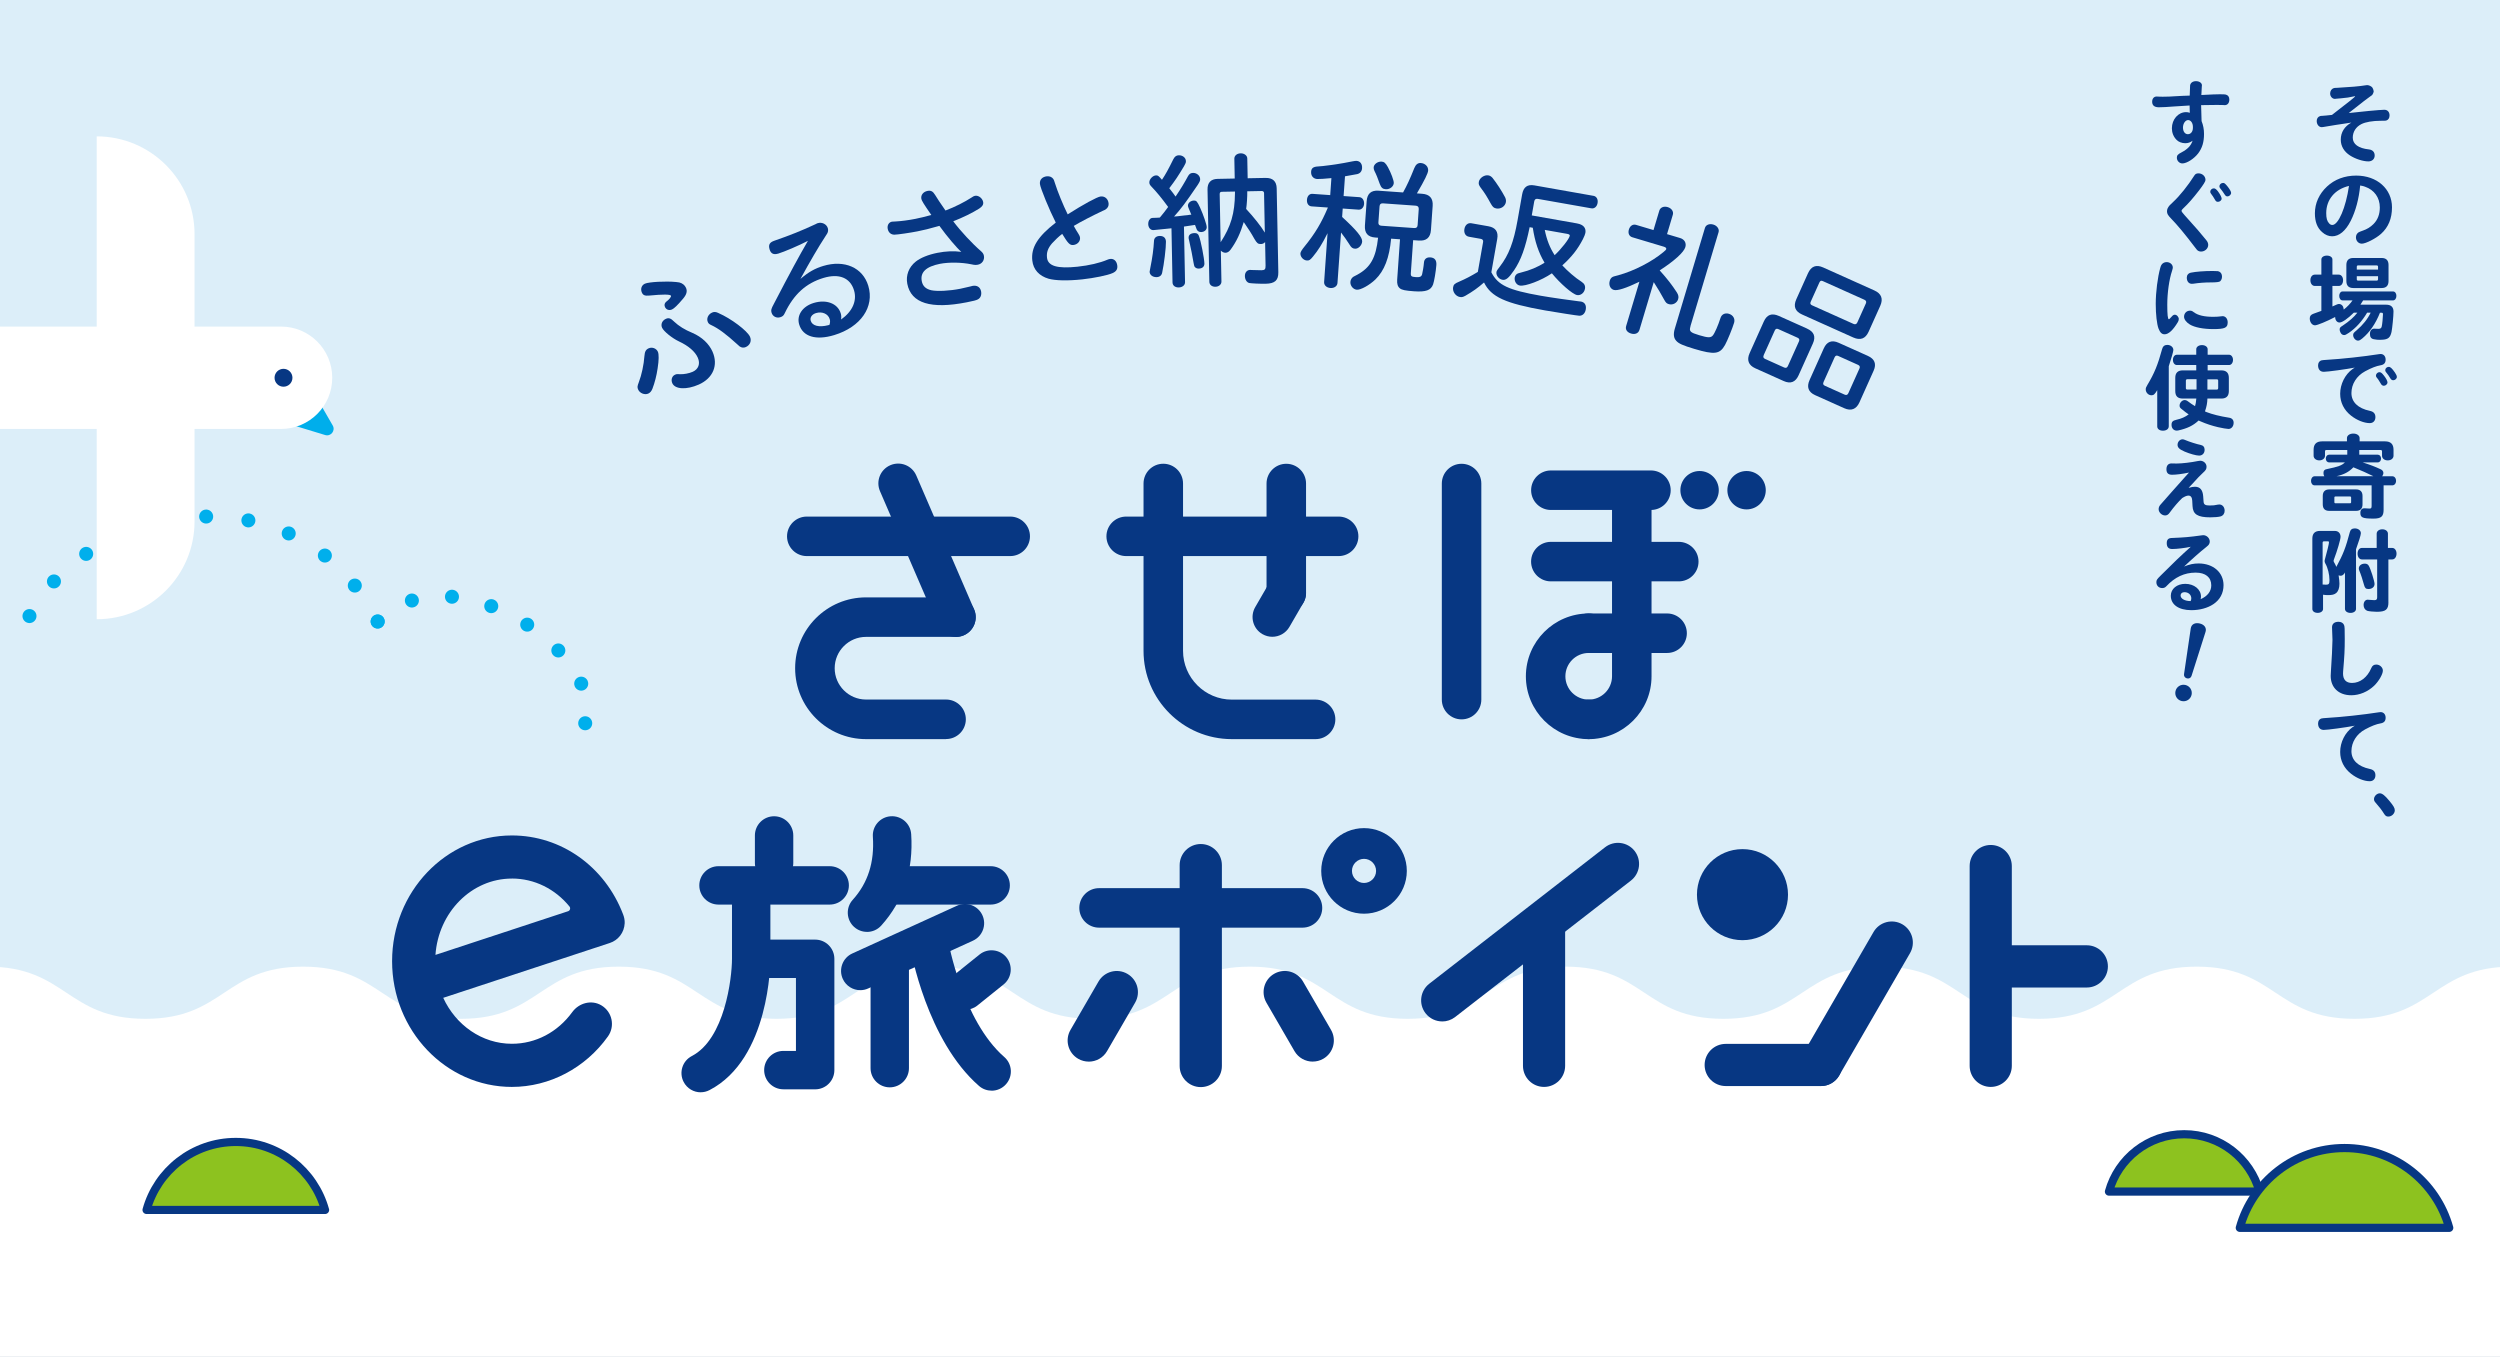 <?xml version="1.0" encoding="UTF-8"?> <svg xmlns="http://www.w3.org/2000/svg" xmlns:xlink="http://www.w3.org/1999/xlink" id="_レイヤー_2" data-name="レイヤー 2" viewBox="0 0 715 388"><rect x="0" y="0" width="715" height="388" fill="#808080" stroke="none"/><defs><style> .cls-1, .cls-2, .cls-3, .cls-4 { fill: none; } .cls-2, .cls-3, .cls-4 { stroke: #00afec; stroke-width: 4.01px; } .cls-2, .cls-3, .cls-4, .cls-5 { stroke-linecap: round; stroke-linejoin: round; } .cls-3 { stroke-dasharray: 0 12.15; } .cls-6, .cls-7 { opacity: .99; } .cls-6, .cls-8 { fill: #fff; } .cls-9 { clip-path: url(#clippath-1); } .cls-7 { fill: #ddeffa; } .cls-4 { stroke-dasharray: 0 11.59; } .cls-10 { fill: #00aeeb; } .cls-5 { fill: #8dc21f; stroke: #073783; stroke-width: 2.34px; } .cls-11 { clip-path: url(#clippath); } .cls-12 { fill: #073783; } </style><clipPath id="clippath"><rect class="cls-1" width="715" height="388"></rect></clipPath><clipPath id="clippath-1"><rect class="cls-1" x="-17.61" y="-17" width="750.22" height="422"></rect></clipPath></defs><g id="_レイヤー_1-2" data-name="レイヤー 1"><g class="cls-11"><g><g class="cls-9"><rect class="cls-7" x="-17.61" y="-17" width="750.22" height="422"></rect><path class="cls-6" d="M176.99,426.02h722.04v-149.56c-22.56,0-22.56,14.92-45.13,14.92s-22.56-14.92-45.13-14.92-22.56,14.92-45.13,14.92-22.56-14.92-45.13-14.92-22.56,14.92-45.13,14.92-22.56-14.92-45.13-14.92-22.56,14.92-45.13,14.92-22.56-14.92-45.13-14.92-22.56,14.92-45.13,14.92-22.56-14.92-45.13-14.92-22.56,14.92-45.13,14.92-22.56-14.92-45.13-14.92-22.56,14.92-45.13,14.92-22.56-14.92-45.13-14.92-22.56,14.92-45.13,14.92-22.56-14.92-45.13-14.92-22.56,14.92-45.13,14.92-22.56-14.92-45.13-14.92-22.56,14.92-45.13,14.92-22.56-14.92-45.13-14.92-22.56,14.92-45.13,14.92-22.56-14.92-45.13-14.92-22.56,14.92-45.13,14.92-22.56-14.92-45.13-14.92v149.56H176.99Z"></path><g><line class="cls-2" x1="108.01" y1="177.75" x2="108.01" y2="177.75"></line><path class="cls-4" d="M117.8,171.75c20.02-6.31,48.06,12.84,50.03,29.36"></path><line class="cls-2" x1="167.37" y1="206.85" x2="167.37" y2="206.85"></line></g><g><line class="cls-2" x1="8.43" y1="176.19" x2="8.43" y2="176.19"></line><path class="cls-3" d="M15.43,166.29c21.48-23.21,67.72-28.38,89.58,6.16"></path><line class="cls-2" x1="108.01" y1="177.75" x2="108.01" y2="177.75"></line></g><path class="cls-10" d="M77.23,119.16l12.22-6.87c.12-.07.28-.03.35.1l5.36,9.3c.85,1.47-.54,3.23-2.17,2.73l-15.7-4.79c-.22-.07-.25-.36-.05-.47Z"></path><path class="cls-8" d="M95.02,108.04c0-8.09-6.55-14.64-14.64-14.64H-21.66c-.18,0-.32.14-.32.32v28.64c0,.18.14.32.32.32h102.04c8.09,0,14.64-6.55,14.64-14.64Z"></path><path class="cls-8" d="M55.64,149.11v-82.13c0-15.46-12.53-27.98-27.98-27.98v138.1c15.46,0,27.98-12.53,27.98-27.98Z"></path><circle class="cls-12" cx="81.08" cy="108.04" r="2.56"></circle><path class="cls-5" d="M92.96,346.04c-3.09-11.2-13.33-19.44-25.52-19.44s-22.43,8.24-25.52,19.44h51.05Z"></path><path class="cls-5" d="M646.22,340.79c-2.61-9.45-11.25-16.4-21.53-16.4s-18.92,6.95-21.53,16.4h43.06Z"></path><path class="cls-5" d="M700.48,351.16c-3.63-13.15-15.65-22.82-29.95-22.82s-26.32,9.67-29.95,22.82h59.9Z"></path><path class="cls-12" d="M188.15,100.59c.32.72.3,2.42-.07,4.77-.32,2.15-.81,4.05-1.48,5.81-.28.71-.67,1.16-1.2,1.4-1.03.45-2.42-.11-2.88-1.14-.29-.65-.27-.93.19-2.14.79-2.03,1.43-5.01,1.6-7.5.09-1.23.42-1.83,1.22-2.18.99-.44,2.2.03,2.62.98ZM193.26,80.64c.48.06.87.12,1.02.14.87.21,1.57.76,1.91,1.53.44.99.17,1.93-.82,3.1-1.58,1.88-2.58,2.83-3.19,3.1-.84.37-1.66.05-2-.71-.25-.57-.12-1.09.31-1.46.95-.74,1.54-1.46,1.41-1.76-.19-.42-2.33-.43-6.17-.05-1.31.13-1.82-.1-2.16-.87-.46-1.03-.07-2.11.88-2.53,1.14-.51,6.04-.76,8.81-.48ZM192.75,91.94c1.41,1.33,3.04,2.34,5.28,3.27,2.71,1.17,4.74,3.1,5.74,5.34,1.72,3.89.18,7.62-3.93,9.44-3.51,1.55-6.78,1.36-7.56-.39-.44-.99-.09-2.06.79-2.44.42-.19.68-.21,1.44-.14.99.06,2.55-.22,3.61-.69,1.64-.73,2.22-2.3,1.46-4.02-.79-1.79-2.69-3.41-5.4-4.67-1.95-.91-4.38-2.89-4.83-3.92-.44-.99.04-2.07,1.11-2.54.8-.35,1.39-.16,2.3.76ZM205.49,89.54c3.55,1.53,8.25,5.05,9.01,6.77.52,1.18.02,2.41-1.2,2.95-.57.25-1.18.21-1.76-.18q-.13-.08-.75-.67c-3.13-2.85-5.31-4.48-7.38-5.44-.57-.25-.8-.47-.98-.89-.44-.99.12-2.2,1.23-2.69.57-.25,1.04-.23,1.84.14Z"></path><path class="cls-12" d="M222.48,72.55c-1.24.37-2.02-.04-2.37-1.2-.41-1.36,0-2.04,1.37-2.51,4.3-1.48,7.95-2.93,11.84-4.76.3-.18.41-.21.57-.26,1.2-.36,2.52.28,2.87,1.44.14.48.1,1.06-.19,1.54q-.08.16-.65,1.02c-1.73,2.62-4.31,7.05-7,11.96,2.28-1.95,4.14-3,6.5-3.71,6.1-1.85,11.33.45,12.91,5.67,1.82,6.02-2.13,11.79-9.75,14.1-5.22,1.58-8.96.45-10.01-3.02-.8-2.63.95-5.21,4.14-6.17,3.63-1.1,6.88.14,7.74,2.97.18.6.19,1.07.1,1.76,3.27-2.3,4.6-5.36,3.7-8.35-1.09-3.59-4.27-4.89-8.74-3.54-4.99,1.51-8.47,4.66-11.06,10.06-.31.7-.62.97-1.3,1.18-1.08.33-2.16-.22-2.48-1.29-.22-.72-.14-1.05.69-2.6,4.65-8.94,7.05-13.37,9.71-17.96-2.56,1.34-6.84,3.16-8.59,3.69ZM237.23,92.9c.2-.63.22-1.15.07-1.63-.46-1.52-2.17-2.26-3.92-1.73-1.16.35-1.8,1.24-1.51,2.2.43,1.44,2.33,1.95,5,1.27l.12-.04.24-.07Z"></path><path class="cls-12" d="M263.51,56.86c-.21-1.06.54-2.02,1.76-2.26.98-.19,1.55.12,2.19,1.18.4.73,1.53,2.37,2.95,4.43,2.61-.98,5.51-2.44,7.46-3.72.45-.3.64-.42.97-.49.98-.19,2.12.65,2.34,1.75.14.74-.21,1.31-1.15,1.92-1.97,1.24-4.76,2.59-7.4,3.62,2.07,2.78,5.41,6.37,7.97,8.58.46.42.7.75.8,1.29.23,1.19-.52,2.31-1.71,2.54-.57.11-.96.1-1.85-.1-2.83-.59-6.45-.64-8.99-.15-4.01.79-5.72,2.44-5.22,4.97.28,1.43,1.16,2.24,2.76,2.6,1.72.34,5.09.19,8.28-.44.82-.16,2.08-.45,2.8-.64.24-.09.52-.15.65-.17,1.27-.25,2.23.33,2.47,1.55.2,1.02-.14,1.9-.91,2.3-.38.24-1.35.48-3.19.84-10.26,2.02-15.91.28-17-5.28-.47-2.41.42-4.79,2.44-6.38,1.36-1.07,3.56-1.97,6.18-2.49,2.41-.47,4.64-.57,6.82-.28-1.38-1.21-4.05-4.38-6.26-7.43-2.98.84-4.47,1.22-6.23,1.56-2.13.42-5.71.95-6.61.96-.97.02-1.73-.59-1.94-1.66-.2-1.02.31-1.89,1.21-2.06q.2-.04,1.22-.07c1.47-.08,3.54-.35,5.46-.73,1.43-.28,2.93-.66,4.58-1.11-2.14-3.1-2.76-4.09-2.87-4.66Z"></path><path class="cls-12" d="M297.42,52.56c-.12-1.16.67-2,1.99-2.14.79-.08,1.45.22,1.84.77.15.24.21.36.47,1.21.7,2.27,2.36,6.33,3.64,8.91,4.51-2.87,8.43-5.01,9.43-5.12,1.2-.13,2.13.69,2.27,1.98.08.7-.23,1.32-.86,1.73-.12.1-.24.15-.88.43-2.99,1.41-6.25,3.1-8.22,4.28.47.87.88,1.58,1.28,2.17.3.47.47.83.51,1.2.11,1.04-.75,1.97-1.91,2.09-.99.11-1.51-.42-3.19-3.18-.97.73-2.11,1.82-2.9,2.7-1.19,1.39-1.61,2.56-1.45,4.1.26,2.4,2.94,3.2,8.7,2.59,3.36-.36,6.38-1.06,8.63-2.02.24-.11.53-.18.77-.21,1.08-.12,1.88.68,2.01,1.96.11.99-.33,1.63-1.29,2.07-1.4.65-5.33,1.45-8.73,1.82-4.19.45-7.63.36-9.62-.18-2.73-.8-4.39-2.63-4.67-5.2-.4-3.73,1.53-6.83,6.71-10.86-1.75-3.42-4.41-9.84-4.54-11.08Z"></path><path class="cls-12" d="M331.98,61.9c.61-.72,1.18-1.44,2.11-2.71-1.93-2.63-3.25-4.23-4.82-5.87-.43-.45-.56-.74-.56-1.16-.02-.92,1-1.98,1.92-2,.54-.01.71.11,1.69,1.26,1.09-1.65,1.78-2.91,3.26-5.9.4-.76.85-1.1,1.56-1.11,1.12-.02,2.01.71,2.03,1.67,0,.42-.07.63-.55,1.47-1.74,2.91-2.42,3.92-4.21,6.29,1.03,1.27,1.37,1.77,1.8,2.38,1.42-2.07,2.67-4.18,3.55-5.82.36-.67.77-.93,1.44-.95,1.08-.02,2.02.79,2.04,1.79,0,.5-.11.71-.72,1.68-3.48,5.11-4.58,6.59-6.74,9.01.25,0,1.46-.11,2.91-.31.71-.06,1.25-.11,1.66-.2h.37c-.22-.59-.48-1.17-.7-1.7-.22-.5-.26-.66-.27-.91-.01-.75.76-1.43,1.68-1.45.75-.01.96.23,1.79,2.01.96,2.11,1.89,4.88,1.9,5.59.02.79-.68,1.39-1.6,1.41-.58.01-1.05-.27-1.27-.77,0,0-.18-.45-.48-1.28-.91.14-1.54.24-3.16.48l.31,15.92c.02.83-.76,1.47-1.8,1.49s-1.76-.55-1.78-1.42l-.3-15.5c-.87.1-4.95.51-5.16.52-.87.02-1.47-.72-1.49-1.76-.02-.79.35-1.47.97-1.69.21-.05.33-.05,1.25-.07.42,0,.67-.01,1.08-.06l.2-.21.08-.13ZM333.46,69.12c.03,1.75-.54,6.39-1.08,8.86-.15.79-.73,1.26-1.6,1.28-1.12.02-1.97-.63-1.99-1.55q0-.17.19-1.05c.61-2.97.94-5.48,1.06-7.73.02-.88.64-1.43,1.64-1.45,1.12-.02,1.76.59,1.78,1.63ZM342.89,67.48c.53,1.28,1.54,6.43,1.57,7.89.02.88-.6,1.43-1.64,1.45-.5,0-.92-.19-1.18-.56q-.13-.25-.27-1.04c-.24-1.54-.84-4.57-1.29-6.48-.09-.37-.13-.5-.14-.71-.02-.88.6-1.35,1.77-1.37.58-.01.96.23,1.18.81ZM362.03,50.89c1.96-.04,3.06.98,3.1,2.94l.47,24.04c.04,2.29-.98,3.23-3.6,3.28-1.63.03-4.04-.09-4.67-.2-.75-.15-1.27-.98-1.29-1.98-.02-1.04.59-1.76,1.51-1.78.08,0,.21,0,.38.03.75.03,2.17.08,2.84.07.96-.02,1.2-.27,1.18-1.31l-.13-6.75c-.33.38-.74.56-1.2.56-.83.02-1.13-.23-1.86-1.46-.91-1.65-1.64-2.76-3.05-4.82-.98,3.23-2.06,5.54-3.72,7.83-.45.63-.94.94-1.48.95-.46,0-.92-.19-1.35-.6l.17,8.83c.02.83-.72,1.47-1.72,1.49-1,.02-1.72-.55-1.74-1.42l-.52-26.37c-.04-1.96.94-3.02,2.86-3.06l4.92-.1-.11-5.67c-.02-.87.76-1.52,1.8-1.54,1.04-.02,1.89.63,1.9,1.46l.11,5.67,5.21-.1ZM349.48,54.85c-.46,0-.66.22-.65.68l.27,13.75c2.95-4.52,4.05-8.29,4.1-14.04v-.46s-3.72.07-3.72.07ZM361.53,55.28c0-.42-.26-.66-.68-.65l-4.13.08c.03,1.46-.13,3.88-.32,5.05,2.17,2.33,4.26,4.96,5.34,6.77l-.22-11.25Z"></path><path class="cls-12" d="M379.68,66.69c-1.56,3.15-2.73,4.95-4.19,6.72-.82.99-1.08,1.13-1.75,1.09-1-.07-1.89-1.09-1.82-2.05q.04-.58,1.18-1.96c3.07-3.79,4.82-6.76,6.68-11.14l-4.66-.33c-.87-.06-1.41-.81-1.33-1.89.08-1.08.71-1.75,1.58-1.69l5.07.36.34-4.86c-1.68.17-3.57.29-4.07.26-1.12-.08-1.81-.92-1.73-2.09.07-1,.6-1.42,1.9-1.5.8-.03,1.85-.16,3.92-.43.51-.09,1.06-.18,1.18-.17l.38-.06c.38-.06,3.42-.55,4.49-.81.68-.12.85-.15,1.14-.13,1.04.07,1.65.91,1.56,2.12-.06.87-.56,1.46-1.37,1.66-.59.13-2.58.49-3.51.63l-.4,5.65,4.53.32c.83.06,1.4.89,1.33,1.93-.07,1-.75,1.7-1.58,1.64l-4.53-.32-.17,2.41c4.2,3.85,5.81,5.84,5.73,7.05-.08,1.08-1.11,2.09-2.02,2.03-.75-.05-1.07-.28-1.7-1.33-.71-1.14-1.4-2.1-2.32-3.3l-1.02,14.43c-.06.91-.94,1.52-2.02,1.44-1.08-.08-1.87-.8-1.8-1.71l.98-13.97ZM403.49,78.11c-.06.87.18,1.06,1.38,1.14,1.21.08,1.64-.09,1.85-.79.11-.33.46-2.35.53-3.35.07-1.04.78-1.57,1.82-1.5,1.25.09,1.82.8,1.73,2.17-.13,1.79-.62,4.68-.94,5.57-.62,1.67-2.04,2.2-5.44,1.96-2.49-.18-3.44-.37-4.04-.83-.63-.5-.87-1.27-.79-2.48l.81-11.56-2.54-.18c-.51,5.52-1.94,9.18-4.5,11.67-1.7,1.63-4.18,3.01-5.3,2.93-1.04-.07-1.92-1.14-1.85-2.22.04-.62.38-1.18.86-1.49q.09-.08,1.13-.59c3.78-2.07,5.31-4.85,5.93-10.57l-.83-.06c-2.12-.15-3.08-1.3-2.93-3.47l.49-6.9c.15-2.16,1.27-3.17,3.39-3.02l7.03.5c1.1-1.97,1.99-3.91,3.21-6.96.41-1.02,1.03-1.52,1.86-1.46,1.25.09,2.18,1.03,2.1,2.15-.06.83-.99,2.73-3.22,6.54l1.5.11c2.16.15,3.17,1.31,3.01,3.47l-.49,6.9c-.15,2.16-1.31,3.17-3.47,3.01l-1.62-.11-.66,9.4ZM396.97,47.86c.85,1.56,1.7,3.8,1.65,4.5-.07,1-1.13,1.84-2.3,1.76-.87-.06-1.31-.43-1.73-1.58-.52-1.5-.98-2.66-1.5-3.66-.18-.39-.24-.69-.22-1.02.06-.91,1.17-1.71,2.25-1.64.75.05,1.14.37,1.85,1.63ZM395.53,58.16c-.62-.04-.93.23-.98.85l-.33,4.61c-.04.58.23.89.85.94l9.35.66c.67.05.98-.22,1.02-.85l.32-4.57c.04-.62-.27-.94-.89-.98l-9.35-.66Z"></path><path class="cls-12" d="M426.54,77.9c1.89,3.68,4.82,5.04,14.1,6.68,2.71.48,9.02,1.38,11.01,1.61.17-.01.38.02.5.05,1.07.19,1.59,1.04,1.38,2.27-.2,1.11-.87,1.79-1.84,1.79-.42,0-6.72-.98-9.8-1.52-11.41-2.01-15.44-3.87-17.46-7.99-1.76,1.55-3.2,2.57-5.33,3.8-.65.35-1.01.46-1.59.35-1.23-.22-2.14-1.56-1.92-2.79.13-.74.44-1.06,1.67-1.57,1.88-.81,3.46-1.63,5.4-2.81l1.51-8.58c.09-.49-.16-.79-.73-.89l-3.32-.59c-.98-.17-1.5-1.07-1.3-2.22s1-1.81,1.98-1.64l4.88.86c2.05.36,2.9,1.57,2.53,3.62l-1.69,9.56ZM426.9,50.93c1.14,1.43,2.54,3.58,3.56,5.5.21.46.31.9.22,1.39-.21,1.19-1.46,2.03-2.73,1.8-.74-.13-1.06-.44-1.61-1.43-1.09-1.97-1.58-2.82-2.88-4.53-.51-.73-.62-1.04-.51-1.66.2-1.11,1.59-2.05,2.74-1.84.45.08.83.32,1.22.77ZM451.06,63.91c1.76.31,2.61,1.27,2.36,2.7-.08.45-.29.92-.7,1.78-1.48,2.87-3.17,5.03-5.9,7.51,1.42,1.56,3.73,3.58,5.52,4.7.8.52,1.11,1.17.96,1.99-.21,1.19-1.24,1.98-2.26,1.8-1.31-.23-4.87-3.36-7.2-6.22-2.99,2.05-7.61,3.78-9.17,3.5-.98-.17-1.64-1.26-1.45-2.33.09-.49.42-.94.92-1.15q.19-.09,1.11-.31c2.12-.51,4.54-1.48,6.49-2.75-1.73-2.93-2.75-5.99-3.36-9.99l-.9-.16c-1.21,5.88-2.46,9.38-4.46,12.33-1.49,2.19-2.33,2.89-3.31,2.71-1.07-.19-1.89-1.26-1.72-2.25q.08-.45.99-1.56c2.53-3.28,3.94-6.96,5.05-13.24l1.3-7.35c.38-2.13,1.49-2.95,3.51-2.6l16.91,2.99c.86.15,1.35,1,1.16,2.07-.18,1.03-.93,1.66-1.79,1.5l-15.31-2.7c-.57-.1-.91.13-1.02.75l-.7,3.98,12.97,2.29ZM441.8,65.75c.56,2.81,1.46,5.12,2.83,7.23,1.87-1.74,4.16-4.64,4.32-5.54.05-.29-.17-.45-.75-.56l-6.4-1.13Z"></path><path class="cls-12" d="M468.87,94.37c-.29.96-1.24,1.37-2.39,1.02s-1.7-1.16-1.4-2.16l3.79-12.65c-3.86,1.85-6.31,2.63-7.31,2.34-1.04-.31-1.53-1.42-1.16-2.65.14-.48.45-.91.85-1.09.16-.08.21-.11,1.62-.47,4.4-1.2,9.54-3.84,12.84-6.59.64-.55.76-.64.83-.88.08-.28-.15-.52-.67-.68l-9.02-2.7c-.92-.27-1.3-1.17-.99-2.21.32-1.08,1.18-1.61,2.05-1.34l4.99,1.49,1.66-5.55c.27-.92,1.28-1.36,2.39-1.02,1.12.33,1.75,1.26,1.48,2.18l-1.66,5.55,3.75,1.12c1.24.37,1.84,1.42,1.48,2.62-.44,1.48-3.19,3.96-7.33,6.63,2.28,2.55,3.5,4.14,4.9,6.29.47.75.57,1.3.38,1.94-.33,1.12-1.57,1.75-2.64,1.43-.68-.2-.88-.39-1.47-1.48-.81-1.5-1.65-2.93-2.87-4.82l-4.1,13.69ZM483.48,93.34c-.43,1.44-.13,1.74,2.54,2.54,2.51.75,3.25.76,3.85.06.53-.62,1.52-2.89,2.18-4.96.32-1.08,1.3-1.57,2.41-1.24,1.2.36,1.84,1.42,1.49,2.58-.45,1.52-1.95,5.2-2.6,6.35-1.49,2.64-2.98,2.85-8.81,1.1-3.23-.97-4.42-1.5-5.11-2.27-.76-.79-.9-1.92-.44-3.48l8.62-28.82c.27-.92,1.3-1.31,2.42-.97,1.08.32,1.74,1.3,1.49,2.14l-8.06,26.94Z"></path><path class="cls-12" d="M516.83,93.99c1.98.89,2.54,2.28,1.65,4.26l-4.08,9.08c-.89,1.98-2.32,2.52-4.26,1.65l-8.13-3.65c-1.94-.87-2.5-2.36-1.62-4.33l4.06-9.05c.89-1.98,2.3-2.48,4.28-1.6l8.1,3.63ZM504.43,101.57c-.24.53-.11.86.38,1.08l5.47,2.46c.49.22.84.06,1.06-.44l3.16-7.03c.22-.49.1-.83-.4-1.05l-5.51-2.47c-.46-.21-.79-.08-1.01.41l-3.16,7.03ZM536.07,83.07c2.01.9,2.58,2.39,1.68,4.4l-3.33,7.41c-.9,2.01-2.37,2.54-4.39,1.64l-14.63-6.57c-2.01-.9-2.56-2.34-1.66-4.35l3.33-7.41c.92-2.05,2.35-2.6,4.37-1.69l14.63,6.57ZM534.2,101.78c1.98.89,2.52,2.32,1.65,4.26l-4.06,9.05c-.87,1.94-2.37,2.54-4.31,1.67l-8.36-3.75c-1.94-.87-2.47-2.34-1.58-4.32l4.06-9.05c.87-1.94,2.3-2.48,4.24-1.61l8.36,3.75ZM517.87,86.28c-.22.49-.13.81.36,1.03l11.9,5.34c.46.2.84.06,1.05-.4l2.46-5.47c.22-.49.06-.84-.44-1.06l-11.86-5.32c-.49-.22-.77-.12-1.01.42l-2.46,5.47ZM521.54,109.25c-.24.53-.11.86.38,1.08l5.66,2.54c.49.22.84.06,1.06-.44l3.16-7.03c.22-.49.1-.82-.4-1.05l-5.7-2.56c-.46-.2-.79-.08-1.01.42l-3.15,7.03Z"></path><path class="cls-12" d="M288.92,159.04h-58.18c-3.12,0-5.65-2.53-5.65-5.65s2.53-5.65,5.65-5.65h58.18c3.12,0,5.65,2.53,5.65,5.65s-2.53,5.65-5.65,5.65Z"></path><path class="cls-12" d="M273.4,182.17c-2.19,0-4.27-1.28-5.19-3.41l-16.53-38.28c-1.24-2.87.08-6.19,2.95-7.43,2.87-1.24,6.19.08,7.43,2.95l16.53,38.28c1.24,2.87-.08,6.19-2.95,7.43-.73.31-1.49.46-2.24.46Z"></path><path class="cls-12" d="M270.58,211.39h-22.9c-11.18,0-20.27-9.09-20.27-20.27s9.09-20.27,20.27-20.27h25.72c3.12,0,5.65,2.53,5.65,5.65s-2.53,5.65-5.65,5.65h-25.72c-4.94,0-8.96,4.02-8.96,8.96s4.02,8.96,8.96,8.96h22.9c3.12,0,5.65,2.53,5.65,5.65s-2.53,5.65-5.65,5.65Z"></path><path class="cls-12" d="M382.85,159.04h-60.76c-3.12,0-5.65-2.53-5.65-5.65s2.53-5.65,5.65-5.65h60.76c3.12,0,5.65,2.53,5.65,5.65s-2.53,5.65-5.65,5.65Z"></path><path class="cls-12" d="M363.88,182.12c-.96,0-1.93-.25-2.83-.76-2.7-1.56-3.62-5.02-2.06-7.72l4-6.91c1.56-2.7,5.02-3.62,7.72-2.06,2.7,1.56,3.62,5.02,2.06,7.72l-4,6.91c-1.05,1.81-2.95,2.82-4.9,2.82Z"></path><path class="cls-12" d="M367.88,175.21c-3.12,0-5.65-2.53-5.65-5.65v-31.27c0-3.12,2.53-5.65,5.65-5.65s5.65,2.53,5.65,5.65v31.27c0,3.12-2.53,5.65-5.65,5.65Z"></path><path class="cls-12" d="M376.26,211.39h-23.96c-13.92,0-25.25-11.33-25.25-25.25v-47.86c0-3.12,2.53-5.65,5.65-5.65s5.65,2.53,5.65,5.65v47.86c0,7.69,6.26,13.95,13.95,13.95h23.96c3.12,0,5.65,2.53,5.65,5.65s-2.53,5.65-5.65,5.65Z"></path><path class="cls-12" d="M472.17,145.85h-28.62c-3.12,0-5.65-2.53-5.65-5.65s2.53-5.65,5.65-5.65h28.62c3.12,0,5.65,2.53,5.65,5.65s-2.53,5.65-5.65,5.65Z"></path><path class="cls-12" d="M480.13,166.27h-36.59c-3.12,0-5.65-2.53-5.65-5.65s2.53-5.65,5.65-5.65h36.59c3.12,0,5.65,2.53,5.65,5.65s-2.53,5.65-5.65,5.65Z"></path><path class="cls-12" d="M454.37,211.39c-9.91,0-17.97-8.06-17.97-17.97s8.06-17.97,17.97-17.97c3.12,0,5.65,2.53,5.65,5.65s-2.53,5.65-5.65,5.65c-3.68,0-6.67,2.99-6.67,6.67s2.99,6.67,6.67,6.67c3.12,0,5.65,2.53,5.65,5.65s-2.53,5.65-5.65,5.65Z"></path><path class="cls-12" d="M418.01,205.74c-3.12,0-5.65-2.53-5.65-5.65v-61.8c0-3.12,2.53-5.65,5.65-5.65s5.65,2.53,5.65,5.65v61.8c0,3.12-2.53,5.65-5.65,5.65Z"></path><path class="cls-12" d="M454.37,211.39c-3.12,0-5.65-2.53-5.65-5.65s2.53-5.65,5.65-5.65c3.68,0,6.67-2.99,6.67-6.67v-51.75c0-3.12,2.53-5.65,5.65-5.65s5.65,2.53,5.65,5.65v51.75c0,9.91-8.06,17.97-17.97,17.97Z"></path><circle class="cls-12" cx="486.08" cy="140.2" r="5.49"></circle><circle class="cls-12" cx="499.52" cy="140.2" r="5.49"></circle><path class="cls-12" d="M476.79,186.75h-22.42c-3.12,0-5.65-2.53-5.65-5.65s2.53-5.65,5.65-5.65h22.42c3.12,0,5.65,2.53,5.65,5.65s-2.53,5.65-5.65,5.65Z"></path><path class="cls-12" d="M146.4,310.86c-18.89,0-34.26-16.13-34.26-35.96s15.37-35.96,34.26-35.96c14.1,0,26.57,8.86,31.81,22.58.31.8.49,1.66.45,2.52-.12,2.69-1.87,4.87-4.24,5.65l-47.66,15.69c3.59,7.78,11.05,13.14,19.65,13.14,6.78,0,13.06-3.29,17.25-9.05,1.92-2.64,5.52-3.61,8.33-1.94,3.14,1.87,3.96,5.97,1.88,8.89-6.44,9.04-16.7,14.44-27.45,14.44ZM146.4,251.27c-11.53,0-21.01,9.64-21.86,21.83l37.94-12.49c.57-.19.76-.89.39-1.35-4.08-5.01-10.02-8-16.46-8Z"></path><path class="cls-12" d="M520.79,310.61h-27.24c-3.33,0-6.03-2.7-6.03-6.03s2.7-6.03,6.03-6.03h27.24c3.33,0,6.03,2.7,6.03,6.03s-2.7,6.03-6.03,6.03Z"></path><path class="cls-12" d="M520.78,310.61c-1.03,0-2.06-.26-3.02-.81-2.88-1.67-3.86-5.36-2.2-8.24l20.27-35.01c1.67-2.88,5.35-3.86,8.24-2.2,2.88,1.67,3.86,5.36,2.2,8.24l-20.27,35.01c-1.12,1.93-3.14,3.01-5.22,3.01Z"></path><circle class="cls-12" cx="498.35" cy="255.87" r="13.02"></circle><path class="cls-12" d="M441.6,310.86c-3.33,0-6.03-2.7-6.03-6.03v-40.07c0-3.33,2.7-6.03,6.03-6.03s6.03,2.7,6.03,6.03v40.07c0,3.33-2.7,6.03-6.03,6.03Z"></path><path class="cls-12" d="M412.48,292.13c-1.8,0-3.58-.8-4.77-2.33-2.04-2.63-1.56-6.42,1.07-8.46l50.27-39.02c2.63-2.04,6.42-1.56,8.46,1.07,2.04,2.63,1.56,6.42-1.07,8.46l-50.27,39.02c-1.1.85-2.4,1.27-3.69,1.27Z"></path><path class="cls-12" d="M569.35,310.86c-3.33,0-6.03-2.7-6.03-6.03v-57.14c0-3.33,2.7-6.03,6.03-6.03s6.03,2.7,6.03,6.03v57.14c0,3.33-2.7,6.03-6.03,6.03Z"></path><path class="cls-12" d="M596.82,282.43h-25.97c-3.34,0-6.04-2.71-6.04-6.04s2.71-6.04,6.04-6.04h25.97c3.34,0,6.04,2.71,6.04,6.04s-2.71,6.04-6.04,6.04Z"></path><path class="cls-12" d="M343.42,310.91c-3.34,0-6.04-2.71-6.04-6.04v-57.44c0-3.34,2.71-6.04,6.04-6.04s6.04,2.71,6.04,6.04v57.44c0,3.34-2.71,6.04-6.04,6.04Z"></path><path class="cls-12" d="M372.51,265.31h-58.18c-3.12,0-5.65-2.53-5.65-5.65s2.53-5.65,5.65-5.65h58.18c3.12,0,5.65,2.53,5.65,5.65s-2.53,5.65-5.65,5.65Z"></path><path class="cls-12" d="M390.11,261.32c-6.75,0-12.24-5.49-12.24-12.24s5.49-12.24,12.24-12.24,12.24,5.49,12.24,12.24-5.49,12.24-12.24,12.24ZM390.11,245.63c-1.9,0-3.45,1.55-3.45,3.45s1.55,3.45,3.45,3.45,3.45-1.55,3.45-3.45-1.55-3.45-3.45-3.45Z"></path><path class="cls-12" d="M311.38,303.62c-1.03,0-2.07-.26-3.02-.81-2.89-1.67-3.88-5.37-2.2-8.26l8.01-13.83c1.67-2.89,5.37-3.88,8.26-2.2,2.89,1.67,3.88,5.37,2.2,8.26l-8.01,13.83c-1.12,1.94-3.15,3.02-5.24,3.02Z"></path><path class="cls-12" d="M375.45,303.62c-2.09,0-4.12-1.08-5.24-3.02l-8.01-13.83c-1.67-2.89-.69-6.59,2.2-8.26,2.89-1.67,6.59-.69,8.26,2.2l8.01,13.83c1.67,2.89.69,6.59-2.2,8.26-.95.55-1.99.81-3.02.81Z"></path><path class="cls-12" d="M221.39,252.3c-3.03,0-5.49-2.46-5.49-5.49v-7.87c0-3.03,2.46-5.49,5.49-5.49s5.49,2.46,5.49,5.49v7.87c0,3.03-2.46,5.49-5.49,5.49Z"></path><path class="cls-12" d="M237.29,258.71h-31.8c-3.03,0-5.49-2.46-5.49-5.49s2.46-5.49,5.49-5.49h31.8c3.03,0,5.49,2.46,5.49,5.49s-2.46,5.49-5.49,5.49Z"></path><path class="cls-12" d="M283.33,258.71h-26.92c-3.03,0-5.49-2.46-5.49-5.49s2.46-5.49,5.49-5.49h26.92c3.03,0,5.49,2.46,5.49,5.49s-2.46,5.49-5.49,5.49Z"></path><path class="cls-12" d="M233.14,311.54h-9.1c-3.03,0-5.49-2.46-5.49-5.49s2.46-5.49,5.49-5.49h3.6v-20.85h-8.95c-3.03,0-5.49-2.46-5.49-5.49s2.46-5.49,5.49-5.49h14.45c3.03,0,5.49,2.46,5.49,5.49v31.84c0,3.03-2.46,5.49-5.49,5.49Z"></path><path class="cls-12" d="M200.4,312.4c-1.99,0-3.9-1.08-4.88-2.97-1.4-2.69-.35-6.01,2.35-7.41,9.37-4.86,11.48-22.15,11.48-27.82v-15.38c0-3.03,2.46-5.49,5.49-5.49s5.49,2.46,5.49,5.49v15.38c0,1.17-.2,28.64-17.41,37.57-.81.42-1.67.62-2.53.62Z"></path><path class="cls-12" d="M247.96,266.52c-1.31,0-2.63-.47-3.68-1.41-2.25-2.03-2.44-5.51-.4-7.76,4.36-4.84,6.25-10.75,5.76-18.06-.2-3.03,2.09-5.64,5.12-5.84,3.03-.19,5.64,2.09,5.84,5.12.68,10.28-2.2,19.08-8.56,26.14-1.08,1.2-2.58,1.82-4.08,1.82Z"></path><path class="cls-12" d="M254.47,310.98c-3.03,0-5.49-2.46-5.49-5.49v-28.5c0-3.03,2.46-5.49,5.49-5.49s5.49,2.46,5.49,5.49v28.5c0,3.03-2.46,5.49-5.49,5.49Z"></path><path class="cls-12" d="M283.61,311.93c-1.28,0-2.57-.44-3.61-1.35-14.92-13-19.49-38.6-19.67-39.68-.52-2.99,1.49-5.83,4.48-6.35,2.99-.51,5.83,1.49,6.35,4.48.05.28,4.12,22.87,16.06,33.27,2.29,1.99,2.53,5.46.53,7.75-1.09,1.25-2.61,1.89-4.15,1.89Z"></path><path class="cls-12" d="M276.11,288.78c-1.61,0-3.2-.7-4.29-2.05-1.9-2.36-1.53-5.82.84-7.72l7.48-6.01c2.36-1.9,5.82-1.53,7.72.84,1.9,2.36,1.53,5.82-.84,7.72l-7.48,6.01c-1.01.82-2.23,1.21-3.44,1.21Z"></path><path class="cls-12" d="M246.04,283.19c-2.09,0-4.08-1.19-5-3.22-1.26-2.76-.04-6.02,2.72-7.28l29.93-13.65c2.76-1.26,6.02-.04,7.28,2.72,1.26,2.76.04,6.02-2.72,7.28l-29.93,13.65c-.74.34-1.51.5-2.28.5Z"></path><path class="cls-12" d="M671.76,32.33c2.81-.35,9.13-.94,10.15-.94.91,0,1.5.62,1.5,1.63,0,.75-.35,1.29-.99,1.47q-.21.05-1.5.05c-2.3,0-4.39.35-5.57.96-1.55.78-2.46,2.2-2.46,3.88,0,1.85,1.63,3.03,4.61,3.35,1.04.11,1.66.75,1.66,1.74s-.72,1.69-1.8,1.69c-1.53,0-3.7-.7-5.25-1.69-1.71-1.1-2.65-2.68-2.65-4.53,0-2.09,1.07-3.8,3.03-4.88-4.02.59-5.52.83-8.01,1.26-.24.05-.35.05-.48.05-.8,0-1.42-.78-1.42-1.77,0-.67.35-1.2.94-1.39.16-.05.29-.08.62-.08.51-.03,1.66-.13,2.81-.27,4.82-3.72,6.59-5.14,6.62-5.28,0-.03-.05-.08-.08-.08s-.05,0-.11.03c-1.82.38-1.88.4-3.88.59-.67.05-1.12.08-1.31.11-.19.03-.32.05-.4.05-.75,0-1.37-.7-1.37-1.53,0-.72.4-1.34.99-1.53.21-.08.32-.08,1.1-.11,3.62-.19,6.35-.43,8.09-.72.19-.03.32-.05.4-.05.54,0,1.26.35,1.53.75.13.19.35.8.35,1.02,0,.27-.27.88-.48,1.1-.11.11-.16.11-.64.46-1.23.88-1.66,1.23-4.66,3.59l-.86.67-.46.38Z"></path><path class="cls-12" d="M672.29,63.19c-1.45,2.87-3.3,4.39-5.3,4.39-.99,0-1.98-.4-2.84-1.18-1.42-1.21-2.09-3-2.09-5.39,0-2.87,1.21-5.57,3.46-7.66,2.2-2.06,5.06-3.13,8.36-3.13,5.95,0,10.23,3.8,10.23,9.08,0,3.19-1.04,5.71-3.13,7.58-1.45,1.31-4.37,2.81-5.49,2.81-.96,0-1.69-.78-1.69-1.82,0-.59.27-1.1.75-1.42q.27-.16,1.34-.54c1.04-.35,2.06-.96,2.92-1.82,1.21-1.21,1.82-2.79,1.82-4.77,0-2.79-1.58-5.01-4.23-5.92-.46-.16-.51-.19-1.39-.35-.35,3.8-1.29,7.31-2.71,10.13ZM665.3,60.94c0,1.47.24,2.33.83,2.95.29.32.59.45.91.45,1.74,0,3.86-4.93,4.77-11.17-4.02.94-6.51,3.91-6.51,7.77Z"></path><path class="cls-12" d="M667.07,87.65c.24-.08.72-.29,1.26-.56.24-.11.43-.16.64-.16.46,0,.94.32,1.15.78.08.19.13.45.19.83.96-.75,1.85-1.66,2.52-2.63h-2.87c-.54,0-.94-.54-.94-1.29s.4-1.26.94-1.26h14.47c.54,0,.94.54.94,1.26s-.4,1.29-.94,1.29h-8.57c-.24.43-.54.88-.78,1.23h7.37c1.37,0,2.09.67,2.09,1.96s-.35,4.77-.56,5.81c-.35,1.63-.99,2.17-2.65,2.25-.32.03-.59.03-.72.03-.59,0-1.07-.05-1.63-.16-.83-.13-1.18-.62-1.18-1.53s.48-1.5,1.21-1.5c.16.03.78.05,1.18.05.62,0,.88-.19.99-.7.13-.51.35-2.68.35-3.48,0-.32-.11-.43-.4-.43h-.46c-1.26,3.16-2.92,5.57-5.04,7.34-.64.51-.88.64-1.26.64-.67,0-1.37-.78-1.37-1.58,0-.48.11-.64.99-1.37,1.8-1.53,3.16-3.24,4.02-5.04h-1.02c-1.42,2.41-3.21,4.39-5.22,5.76-.75.51-1.04.64-1.37.64-.48,0-.91-.35-1.1-.91-.11-.24-.16-.48-.16-.67,0-.48.13-.67.91-1.15,1.85-1.23,3.19-2.41,4.15-3.67h-1.02c-1.69,1.69-3.32,2.81-4.07,2.81s-1.26-.7-1.26-1.58c-2.33,1.23-5.12,2.38-5.76,2.38-.83,0-1.5-.88-1.5-1.96,0-.7.32-1.1,1.1-1.37.64-.21,1.66-.59,2.22-.8v-7.13h-1.88c-.72,0-1.26-.67-1.26-1.63s.54-1.61,1.26-1.61h1.88v-4.34c0-.64.67-1.1,1.58-1.1s1.58.46,1.58,1.1v4.34h1.82c.72,0,1.23.7,1.23,1.61,0,.96-.51,1.63-1.23,1.63h-1.82v5.84ZM681.11,73.78c1.34,0,2.01.67,2.01,2.01v4.58c0,1.34-.67,2.01-2.01,2.01h-8.04c-1.34,0-2.01-.67-2.01-2.01v-4.58c0-1.34.67-2.01,2.01-2.01h8.04ZM680.12,77.1v-.8c0-.27-.13-.38-.4-.4h-5.28c-.27,0-.4.13-.4.4v.8h6.08ZM674.04,79.86c0,.27.11.38.4.4h5.28c.27,0,.37-.13.4-.4v-.86h-6.08v.86Z"></path><path class="cls-12" d="M664.55,106.33c-.99,0-1.58-.7-1.58-1.82,0-.7.32-1.21.86-1.42q.29-.11,1.74-.19c4.15-.24,10.34-.91,14.81-1.61.21-.05.32-.05.46-.05.86,0,1.45.64,1.45,1.61s-.48,1.47-1.5,1.63c-1.12.19-2.54.72-4.37,1.71-2.44,1.31-3.91,3.67-3.91,6.22s1.85,4.37,5.25,5.09c1.07.21,1.61.8,1.61,1.8,0,1.04-.64,1.71-1.61,1.71-1.63,0-3.7-.83-5.36-2.14-2.01-1.58-3.11-3.75-3.11-6.24,0-2.76,1.39-5.55,3.56-7.1q.19-.13.62-.4c-2.46.48-7.82,1.21-8.92,1.21ZM681.75,107.35c.7.88,1.07,1.63,1.07,2.04,0,.45-.51.94-1.02.94-.32,0-.62-.16-.8-.46q-.03-.05-.43-.7c-.27-.48-.59-.94-.86-1.23-.13-.16-.19-.32-.19-.51,0-.51.48-.99.99-.99.4,0,.72.24,1.23.91ZM684.94,106.52c.38.56.56.96.56,1.29,0,.48-.51.94-1.02.94-.35,0-.59-.16-.8-.48-.35-.62-.88-1.37-1.23-1.77-.21-.24-.27-.38-.27-.64,0-.51.46-.94,1.02-.94.46,0,.96.48,1.74,1.61Z"></path><path class="cls-12" d="M680.04,130.04c.54,0,.94.46.94,1.1s-.4,1.1-.94,1.1h-4.34c2.25.72,3.54,1.21,5.25,2.01.43.21.7.59.7,1.02,0,.21-.05.46-.21.72l-.16.22h2.92c.62,0,1.07.56,1.07,1.31s-.46,1.29-1.07,1.29h-2.49v6.99c0,1.9-.7,2.52-2.87,2.52-3.13,0-3.78-.29-3.78-1.66,0-.83.43-1.29,1.18-1.29.21.03.99.08,1.45.08s.59-.16.59-.75v-5.89h-16.29c-.62,0-1.04-.54-1.04-1.29s.46-1.31,1.04-1.31h2.76c-.16-.24-.24-.54-.24-.94,0-.67.29-.99.94-1.1,3.38-.7,4.34-1.07,5.2-1.93h-4.53c-.54,0-.94-.45-.94-1.1s.4-1.1.94-1.1h5.2v-1.34h-5.97c-.27,0-.4.13-.4.4v1.23c0,.78-.7,1.34-1.63,1.34s-1.63-.56-1.63-1.34v-1.69c0-1.61.8-2.41,2.41-2.41h7.13v-.94c0-.75.78-1.29,1.82-1.29s1.8.56,1.8,1.29v.94h7.29c1.61,0,2.41.8,2.41,2.41v1.69c0,.78-.7,1.34-1.66,1.34s-1.63-.56-1.63-1.34v-1.23c0-.27-.13-.38-.4-.4h-6.11v1.34h5.33ZM664.31,141.85c0-1.23.64-1.88,1.88-1.88h7.61c1.23,0,1.88.64,1.88,1.88v2.38c0,1.26-.64,1.88-1.88,1.88h-7.61c-1.26,0-1.88-.62-1.88-1.88v-2.38ZM667.63,143.62c0,.21.11.32.32.32h4.15c.21,0,.32-.11.32-.32v-1.31c0-.21-.11-.32-.32-.32h-4.15c-.21,0-.32.11-.32.32v1.31ZM678.8,136.2c-1.85-.91-3.48-1.63-5.73-2.55-1.29,1.34-2.71,2.09-4.85,2.55h10.58Z"></path><path class="cls-12" d="M673.82,174.14c0,.67-.67,1.15-1.58,1.15s-1.58-.48-1.58-1.15v-10.42l-.05.08q-.11.19-.16.27c-.35.43-.64.59-1.02.59-.19,0-.35-.03-.59-.11.16.96.24,1.88.24,2.41,0,1.21-.32,2.12-.94,2.65-.54.43-1.12.59-2.33.59-.48,0-.94-.03-1.42-.11v4.07c0,.64-.64,1.12-1.53,1.12s-1.53-.45-1.53-1.12v-20.12c0-1.45.72-2.2,2.2-2.2h4.21c1.02,0,1.66.67,1.66,1.69,0,.75-.94,3.96-1.88,6.43-.08.19-.11.35-.11.45,0,.19.08.38.27.64l.11.22c.13.21.24.45.4.86,1.96-3.64,2.68-5.46,3.86-9.94.19-.72.64-1.07,1.42-1.07.99,0,1.74.59,1.74,1.39,0,.48-.62,2.49-1.39,4.58v17.04ZM664.28,167.17c.32.03.72.05.96.05.8,0,.99-.24.99-1.31,0-1.63-.48-3.54-1.18-4.74-.13-.24-.21-.48-.21-.7,0-.16.03-.32.13-.67.51-1.8,1.12-4.29,1.12-4.66,0-.21-.08-.32-.24-.32h-1.18c-.27,0-.4.13-.4.4v11.95ZM683.09,172.26c0,2.06-.78,2.71-3.3,2.71-.86,0-2.28-.13-2.73-.27-.64-.22-1.07-.86-1.07-1.66,0-.88.48-1.53,1.18-1.53.05,0,.16,0,.29.03.46.05,1.29.11,1.63.11.56,0,.78-.24.78-.8v-10.85h-4.37c-.72,0-1.23-.7-1.23-1.66s.51-1.63,1.23-1.63h4.23v-4.07c0-.72.67-1.26,1.61-1.26s1.61.54,1.61,1.26v4.07h1.23c.72,0,1.23.7,1.23,1.63s-.51,1.66-1.23,1.66h-1.1v12.27ZM677.46,161.79c.54.88,1.66,4.45,1.66,5.22,0,.86-.72,1.45-1.74,1.45-.75,0-1.02-.27-1.26-1.15-.4-1.47-.91-3.08-1.37-4.13-.11-.27-.13-.4-.13-.59,0-.8.72-1.39,1.71-1.39.51,0,.91.19,1.12.59Z"></path><path class="cls-12" d="M666.96,179.41c0-.99.67-1.58,1.85-1.58.75,0,1.34.32,1.58.91.19.4.21,1.1.21,3.96,0,3.19-.08,4.8-.46,9.24-.03.38-.03.54-.03.7,0,1.74.88,2.68,2.57,2.68,2.3,0,4.37-1.58,5.49-4.21.29-.72.72-1.05,1.45-1.05.99,0,1.88.8,1.88,1.74,0,1.02-1.18,3.05-2.49,4.31-1.82,1.74-4.21,2.73-6.54,2.73-3.59,0-5.89-2.17-5.89-5.55,0-.29,0-.51.08-1.58.19-2.41.43-7.5.43-8.71l-.13-3.62Z"></path><path class="cls-12" d="M664.55,208.75c-.99,0-1.58-.7-1.58-1.82,0-.7.32-1.21.86-1.42q.29-.11,1.74-.19c4.15-.24,10.34-.91,14.81-1.61.21-.05.32-.05.46-.05.86,0,1.45.64,1.45,1.61s-.48,1.47-1.5,1.63c-1.12.19-2.54.72-4.37,1.71-2.44,1.31-3.91,3.67-3.91,6.22s1.85,4.37,5.25,5.09c1.07.21,1.61.8,1.61,1.8,0,1.04-.64,1.71-1.61,1.71-1.63,0-3.7-.83-5.36-2.14-2.01-1.58-3.11-3.75-3.11-6.24,0-2.76,1.39-5.55,3.56-7.1q.19-.13.62-.4c-2.46.48-7.82,1.21-8.92,1.21Z"></path><path class="cls-12" d="M683.41,229.11c1.15,1.39,1.5,2.01,1.5,2.63,0,.94-.88,1.8-1.85,1.8-.56,0-.83-.19-1.26-.86-.51-.86-1.5-2.14-2.38-3.11-.32-.35-.46-.64-.46-1.02,0-.83.83-1.66,1.66-1.66.7,0,1.47.62,2.79,2.22Z"></path><path class="cls-12" d="M629.52,30.05c.03,1.61.08,3.64.13,4.58.46,1.12.7,2.36.7,3.67,0,2.33-.51,4.02-1.66,5.55-1.18,1.55-3.27,2.89-4.53,2.89-.86,0-1.58-.75-1.58-1.63,0-.67.27-.99,1.37-1.55,1.71-.91,2.65-1.88,3.13-3.32-.62.48-1.29.72-2.09.72-.96,0-1.96-.38-2.49-.96-.88-.88-1.34-2.06-1.34-3.3,0-2.57,1.82-4.63,4.05-4.63.37,0,.7.05,1.07.19-.03-.86-.05-1.5-.05-2.09-1.96.11-2.92.16-4.31.27-2.12.16-3.43.24-4.5.24-1.26,0-1.9-.54-1.9-1.58,0-.91.51-1.5,1.29-1.5.11,0,.29,0,.48.03.32.03.64.03,1.23.03,1.31,0,2.44-.05,4.02-.16.88-.05,2.22-.13,3.72-.16,0-.67.08-2.57.11-2.92.11-.72.75-1.21,1.69-1.21s1.69.51,1.69,1.18c0,.08,0,.19-.03.32-.03.29-.11,1.8-.13,2.46,3-.16,4.31-.21,5.25-.21,1.15,0,1.47.03,1.71.08.67.16,1.04.67,1.04,1.42,0,.99-.51,1.61-1.31,1.61-.13,0-.29,0-.51-.03-.4-.03-.88-.03-1.69-.03-1.37,0-1.9,0-3.96.05h-.59ZM627.17,36.27c0-1.07-.59-1.93-1.37-1.93s-1.47.99-1.47,2.14.59,1.9,1.39,1.9c.86,0,1.45-.75,1.45-1.82v-.29Z"></path><path class="cls-12" d="M630.78,51.46q0,.59-1.85,3c-1.74,2.25-3.16,3.88-4.45,5.06-.43.4-.56.59-.56.8q0,.27.88,1.23c3.7,4.12,4.39,4.9,6.19,7.13.38.46.56.91.56,1.37,0,1.02-.94,1.9-2.06,1.9-.46,0-.88-.19-1.15-.48-.08-.08-.24-.29-.59-.75-2.95-3.88-5.04-6.38-6.78-8.17-.96-.99-1.21-1.42-1.21-2.12,0-.59.24-1.1.75-1.69q.16-.16.99-.96c1.85-1.69,4.31-4.77,6.03-7.5.29-.51.64-.7,1.23-.7,1.1,0,2.01.83,2.01,1.87ZM634.35,54.75c.64.88,1.04,1.66,1.04,2.06,0,.45-.51.91-1.04.91-.4,0-.62-.13-.88-.62-.4-.7-.72-1.18-1.07-1.63-.21-.29-.27-.4-.27-.64,0-.51.48-.96,1.02-.96.37,0,.7.24,1.21.88ZM637.11,53.36c.67.88.99,1.45.99,1.82,0,.48-.54.99-1.02.99-.38,0-.56-.13-.88-.62-.4-.64-.78-1.15-1.18-1.63-.21-.27-.27-.4-.27-.64,0-.51.48-.96,1.04-.96.4,0,.56.13,1.31,1.04Z"></path><path class="cls-12" d="M623.12,91.3c0,.27-.08.54-.24.8-1.39,2.33-2.68,3.51-3.8,3.51-.78,0-1.29-.48-1.74-1.63-.48-1.26-.8-4.07-.8-7.07,0-3.35.54-7.58,1.29-10.29.13-.43.21-.67.32-.83.29-.51.88-.83,1.5-.83.99,0,1.77.7,1.77,1.55,0,.24-.03.29-.21.94-.83,2.44-1.37,6.32-1.37,9.67,0,2.84.13,4.18.46,4.18.11,0,.29-.19.83-.78.29-.35.56-.51.86-.51.59,0,1.15.64,1.15,1.29ZM627.49,89.32c1.1.86,2.97,1.29,5.46,1.29.83,0,1.77-.05,2.46-.16.08-.03.16-.03.24-.03.86,0,1.47.75,1.47,1.77,0,1.55-.8,1.93-4.1,1.93-2.87,0-5.33-.48-6.72-1.31-1.02-.62-1.66-1.47-1.66-2.22,0-.99.72-1.74,1.69-1.74.43,0,.64.08,1.15.48ZM627.25,81.14c-.13.03-.29.03-.38.03-.88,0-1.45-.7-1.45-1.77,0-.72.43-1.26,1.18-1.42,1.39-.29,3.83-.48,6.21-.48.7,0,1.26.03,1.47.05.78.16,1.21.72,1.21,1.61,0,.51-.21.99-.54,1.29q-.35.32-2.63.32c-1.66,0-3.32.11-5.09.38Z"></path><path class="cls-12" d="M620.26,121.95c0,.72-.67,1.23-1.66,1.23s-1.63-.51-1.63-1.23v-10.37c-.72,1.21-1.02,1.47-1.66,1.47-.86,0-1.63-.78-1.63-1.66,0-.43.08-.62.48-1.31,2.01-3.35,2.97-5.73,4.21-10.26.19-.78.72-1.18,1.47-1.18.96,0,1.74.64,1.74,1.45,0,.4-.51,2.22-1.31,4.66v17.2ZM635.31,105.93c1.42,0,2.14.72,2.14,2.14v3.78c0,1.42-.72,2.14-2.14,2.14h-3.99c-.03,1.26-.24,2.36-.7,3.67l.43.19c1.63.64,3.91,1.21,6.46,1.61.83.11,1.31.64,1.31,1.45,0,1.02-.64,1.77-1.47,1.77-.4,0-1.85-.24-3-.51-1.71-.4-3.35-.94-4.93-1.63l-.62-.27c-1.58,1.47-3.21,2.25-5.81,2.84-.21.05-.32.05-.43.05-.88,0-1.5-.67-1.5-1.66,0-.86.35-1.21,1.42-1.45,1.37-.29,2.55-.83,3.48-1.53-.4-.24-1.31-.94-2.12-1.61-.35-.27-.48-.54-.48-.91,0-.8.72-1.58,1.45-1.58.32,0,.62.11.99.4.59.45,1.29.94,1.98,1.34.19-.56.27-1.12.37-2.17h-3.88c-1.45,0-2.14-.7-2.14-2.14v-3.78c0-1.42.72-2.14,2.14-2.14h3.86v-1.53h-5.55c-.64,0-1.12-.62-1.12-1.47s.48-1.47,1.12-1.47h5.55v-1.58c0-.67.7-1.18,1.63-1.18s1.63.51,1.63,1.18v1.58h6.13c.64,0,1.12.64,1.12,1.47s-.48,1.47-1.12,1.47h-6.13v1.53h3.91ZM625.56,108.47c-.27,0-.4.13-.4.4v2.14c0,.27.11.38.4.4h2.65v-2.95h-2.65ZM631.32,111.42h2.68c.27,0,.37-.13.4-.4v-2.14c0-.27-.13-.38-.4-.4h-2.68v2.95Z"></path><path class="cls-12" d="M626.01,135.16c-1.79.38-3.59.62-4.8.62-1.1,0-1.61-.51-1.61-1.58s.54-1.66,1.45-1.66l1.45.03c1.55,0,4.18-.32,6.13-.72.29-.05.43-.08.62-.08.99,0,1.82.78,1.82,1.71,0,.67-.21,1.02-1.07,1.79-.83.75-1.29,1.26-3.13,3.27l-.54.56-.38.43c.8-.24,1.31-.32,1.8-.32,1.45,0,2.22.88,2.36,2.7l.11,1.53c.05.86.48,1.13,1.74,1.13.94,0,1.53-.05,2.3-.24.16-.03.32-.05.46-.05.88,0,1.53.75,1.53,1.8,0,.78-.43,1.39-1.15,1.61-.54.16-1.71.27-2.95.27-3.62,0-4.98-.86-5.09-3.24l-.08-1.53c-.05-.96-.43-1.45-1.07-1.45-.46,0-.96.19-1.79.7-1.18,1.13-2.33,2.47-3.59,4.18-.38.56-.8.8-1.31.8-.94,0-1.85-.88-1.85-1.8,0-.43.16-.86.46-1.21q.13-.16,3.35-3.8l3.24-3.64,1.1-1.23.51-.56ZM625,125.86c1.13.48,3.3,1.18,4.39,1.39.75.16,1.13.62,1.13,1.39,0,.99-.64,1.66-1.58,1.66-.83,0-2.65-.51-4.15-1.15-1.47-.64-2.01-1.15-2.01-1.93,0-.86.67-1.58,1.42-1.58.24,0,.38.05.8.21Z"></path><path class="cls-12" d="M621.27,157.02c-1.07,0-1.58-.54-1.58-1.69,0-1.02.48-1.47,1.55-1.47,3.67-.16,4.69-.24,8.44-.75.21-.05.32-.05.43-.05,1.02,0,1.88.86,1.88,1.82,0,.43-.19.86-.51,1.15-.08.08-.16.16-.56.48-1.34,1.02-4.63,3.94-6.27,5.52,1.5-.62,2.71-.88,4.15-.88,4.18,0,7.13,2.57,7.13,6.21,0,2.28-1.02,4.18-2.92,5.44-1.63,1.1-3.91,1.71-6.27,1.71-3.64,0-5.89-1.58-5.89-4.13,0-1.96,1.74-3.4,4.13-3.4,2.54,0,4.5,1.58,4.5,3.64,0,.27-.03.43-.11.75,1.98-.86,3.05-2.25,3.05-3.96,0-2.3-1.63-3.64-4.47-3.64-3.21,0-5.95,1.29-8.39,3.91-.32.35-.67.51-1.18.51-.96,0-1.66-.7-1.66-1.66,0-.62.13-.83,1.21-1.9,3.86-3.86,5.6-5.52,8.63-8.25-1.58.35-3.99.64-5.28.64ZM626.71,171.13c0-1.02-.83-1.77-1.96-1.77-.67,0-1.1.38-1.1.94,0,.94,1.21,1.61,2.87,1.61.13-.27.19-.51.19-.78Z"></path><path class="cls-12" d="M626.79,198.73c-.3,1.28-1.55,2.06-2.83,1.77s-2.06-1.55-1.77-2.83,1.55-2.06,2.83-1.77c1.28.3,2.06,1.55,1.77,2.83ZM626.77,193.33c-.18.54-.71.83-1.29.69-.57-.13-.93-.63-.85-1.19l1.92-13.08c.17-1.2,1.2-1.76,2.56-1.44,1.36.31,2.04,1.3,1.67,2.42l-4.01,12.6Z"></path><path class="cls-8" d="M716.98-1.37v390.74H-1.98V-1.37h718.96M732.61-17H-17.61v422h750.22V-17h0Z"></path></g><rect class="cls-1" x="-17.61" y="-17" width="750.22" height="422"></rect></g></g></g></svg> 